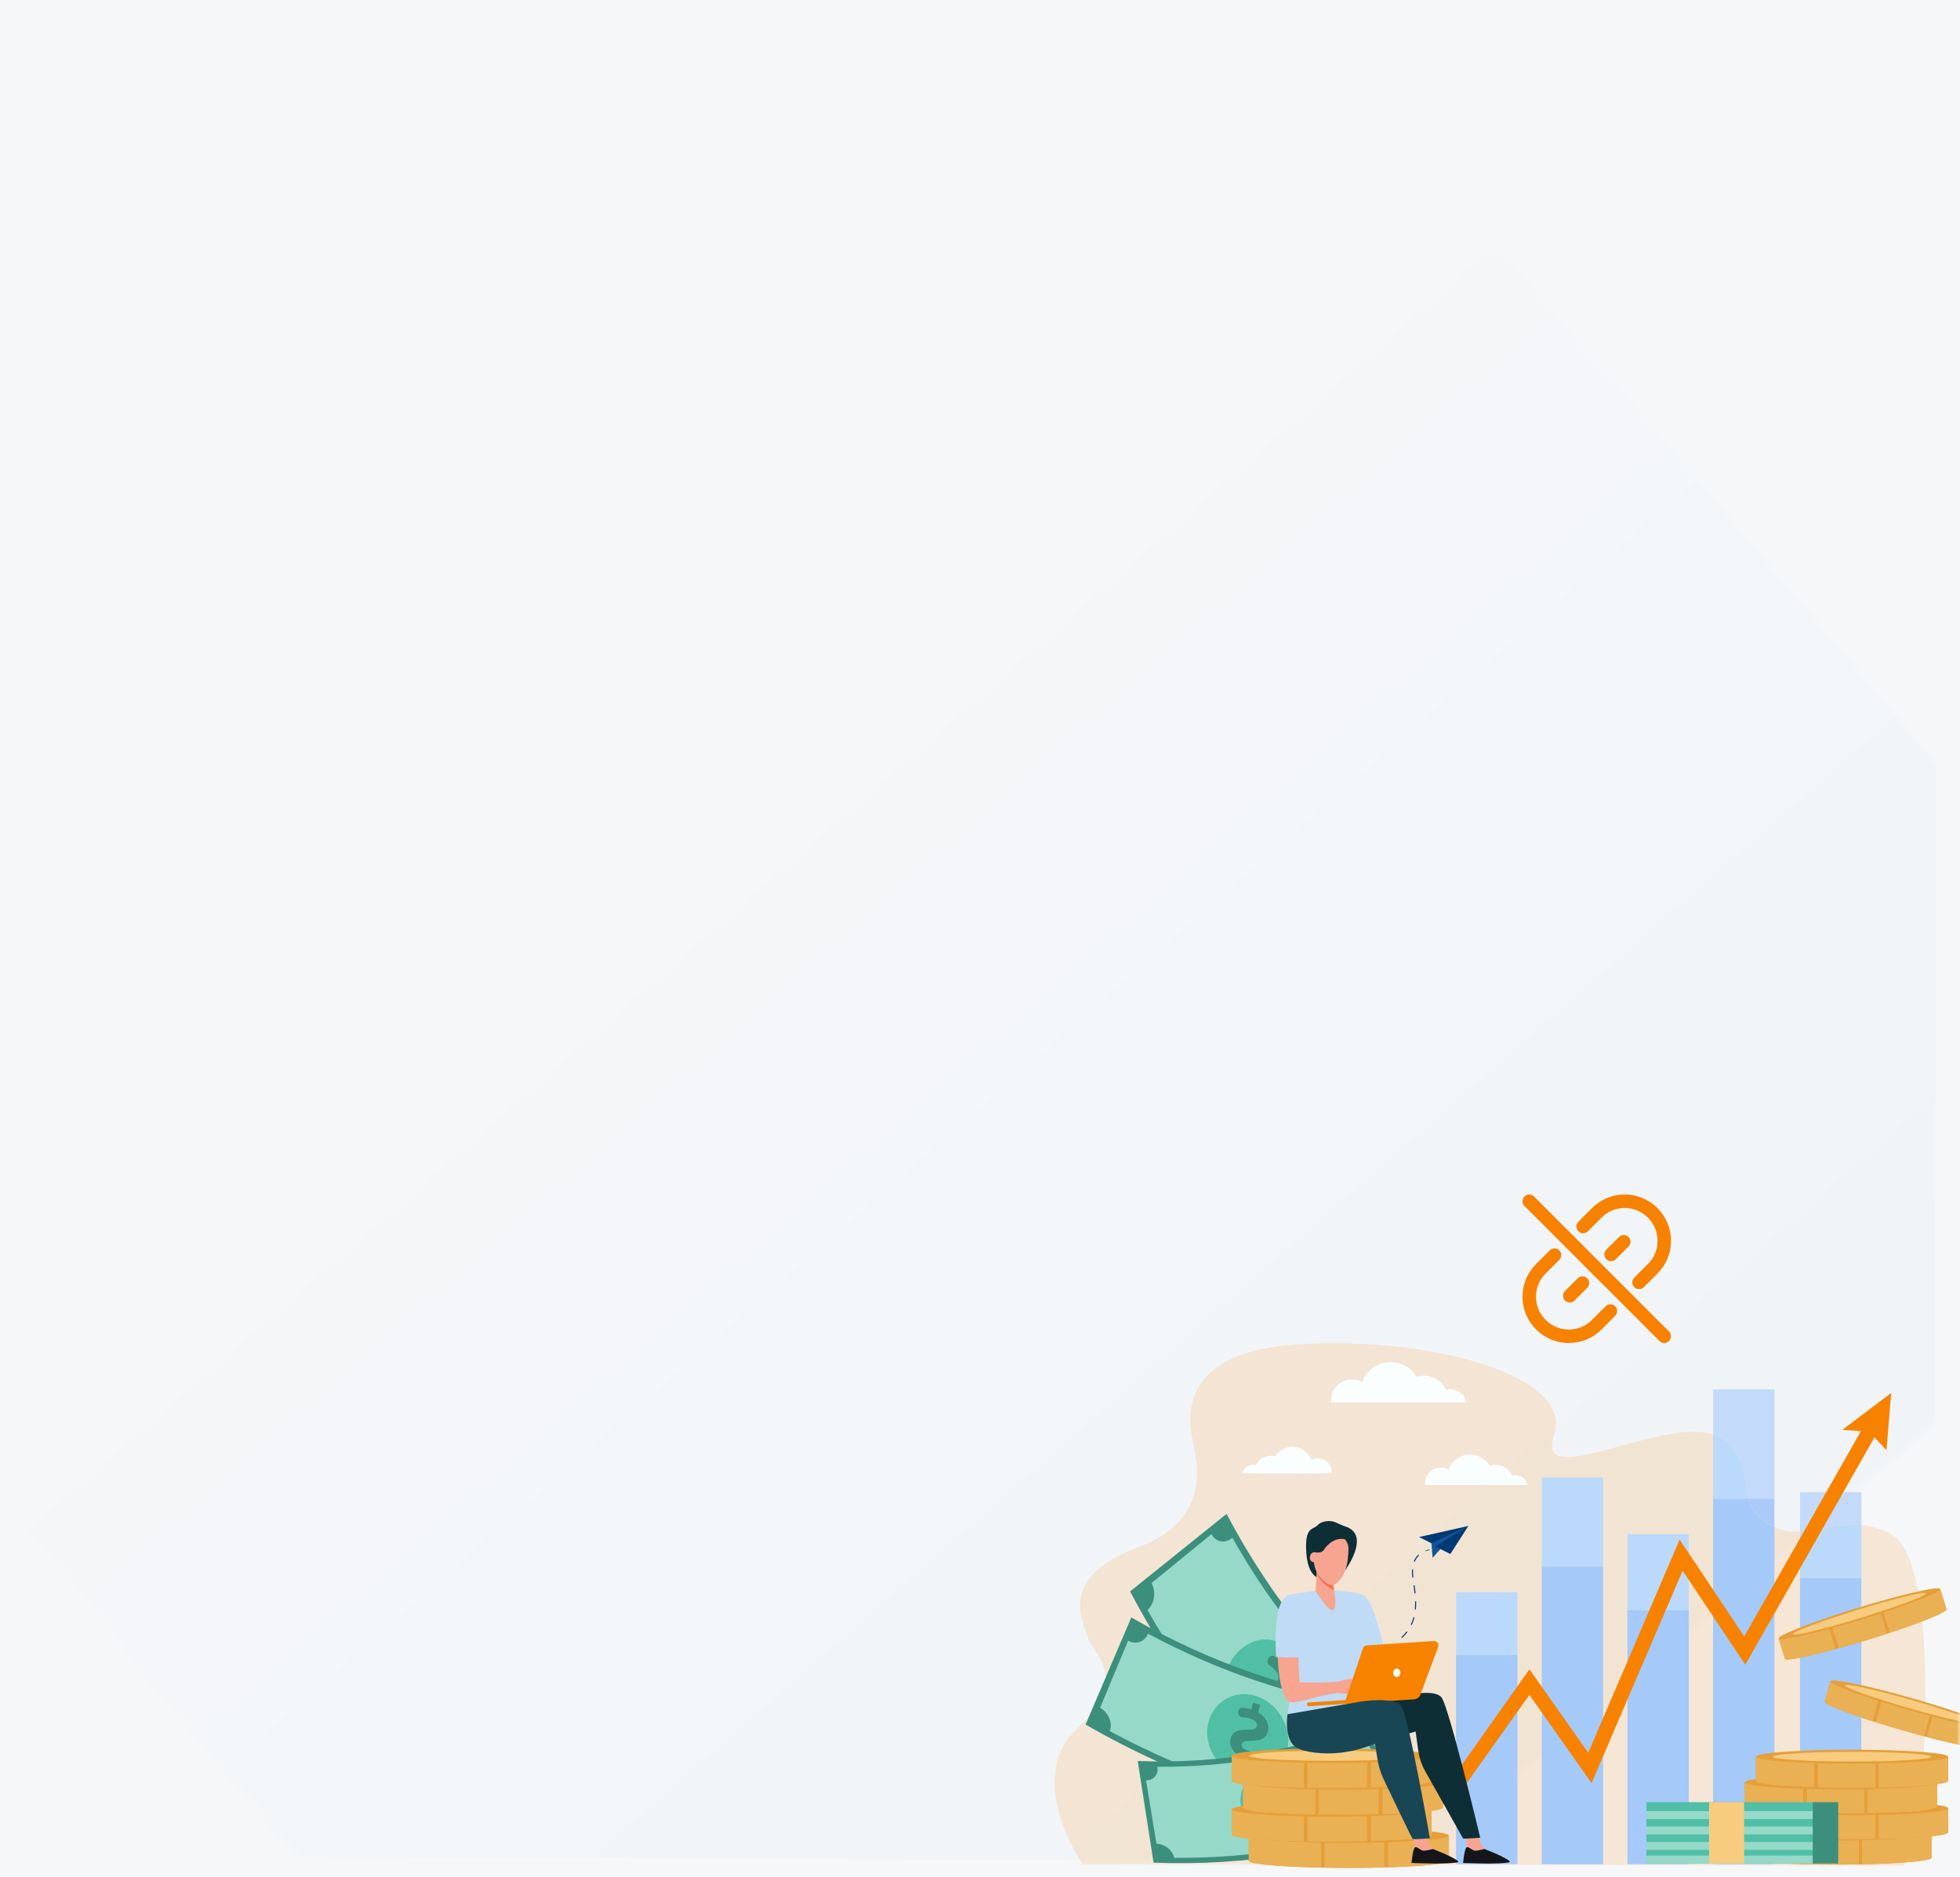 <?xml version="1.0" encoding="UTF-8"?>
<svg width="448px" height="429px" viewBox="0 0 448 429" version="1.1" xmlns="http://www.w3.org/2000/svg" xmlns:xlink="http://www.w3.org/1999/xlink">
    <rect x="0" y="0" width="448" height="429" fill="#333333" stroke="none"/>
    <!-- Generator: Sketch 53.2 (72643) - https://sketchapp.com -->
    <title>Group</title>
    <desc>Created with Sketch.</desc>
    <defs>
        <rect id="path-1" x="0.221" y="0.646" width="448" height="429"></rect>
        <linearGradient x1="73.455%" y1="28.065%" x2="75.067%" y2="82.045%" id="linearGradient-3">
            <stop stop-color="#003974" stop-opacity="0" offset="0%"></stop>
            <stop stop-color="#003974" stop-opacity="0.06" offset="100%"></stop>
        </linearGradient>
    </defs>
    <g id="Page-1" stroke="none" stroke-width="1" fill="none" fill-rule="evenodd">
        <g id="18.01-My-folios" transform="translate(0, -271)">
            <g id="Group" transform="translate(-0.221, 270.354)">
                <g id="Rectangle-Copy-3-+-8432-copy-Mask" transform="translate(0, 0)">
                    <mask id="mask-2" fill="white">
                        <use xlink:href="#path-1"></use>
                    </mask>
                    <use id="Mask" fill="#F5F7F9" xlink:href="#path-1"></use>
                    <polygon id="Rectangle-Copy-3" fill="url(#linearGradient-3)" opacity="0.5" mask="url(#mask-2)" transform="translate(254.587, 251.974) rotate(320) translate(-254.587, -251.974) " points="136.109 -2.552 560.47 180.555 286.164 506.501 -51.295 220.788"></polygon>
                    <g id="8432-copy" style="mix-blend-mode: luminosity;" mask="url(#mask-2)">
                        <g transform="translate(241.221, 307.646)">
                            <path d="M56.252,0.217 C86.849,-1.552 118.929,7.665 114.213,21.025 C111.485,28.755 120.352,25.952 130.623,23.15 C138.105,21.108 146.333,19.067 151.366,21.097 C159.868,24.526 156.47,34.966 160.583,39.173 C165.568,44.271 170.613,43.281 176.035,42.291 C180.87,41.408 186.004,40.524 191.662,43.96 C203.666,51.247 198.675,119.398 193.787,119.388 L8.686,119.05 L6.471,119.123 C6.471,119.123 -7.104,99.545 5.185,88.114 C17.474,76.682 9.037,71.456 7.543,67.038 C5.828,61.965 1.827,53.105 19.26,46.603 C36.693,40.102 32.192,25.955 31.764,23.026 C31.335,20.097 25.655,1.987 56.252,0.217" id="Fill-2" fill-opacity="0.146" fill="#F78200"></path>
                            <path d="M164.588,35.55 L158.73,35.55 C157.396,30.635 157.961,23.757 151.366,21.097 C151.108,20.993 150.841,20.899 150.566,20.816 L150.566,10.536 L164.588,10.536 L164.588,35.55" id="Fill-3" fill="#C3DAFB"></path>
                            <path d="M150.566,119.069 L150.566,20.816 C150.841,20.899 151.108,20.993 151.366,21.097 C157.961,23.757 157.396,30.635 158.73,35.55 L150.566,35.55 L150.566,119.069" id="Fill-4" fill="#BBD9FA"></path>
                            <polyline id="Fill-5" fill="#BBD9FA" points="130.984 119.069 130.984 43.641 145.005 43.641 145.005 61.025 130.984 61.025 130.984 119.069"></polyline>
                            <path d="M170.43,43.071 L170.43,34.051 L184.452,34.051 L184.452,41.563 C183.896,41.514 183.345,41.492 182.799,41.492 C180.469,41.492 178.221,41.891 176.035,42.291 C174.125,42.64 172.261,42.989 170.43,43.071" id="Fill-6" fill="#C3DAFB"></path>
                            <path d="M170.43,119.069 L170.43,43.071 C172.261,42.989 174.125,42.64 176.035,42.291 C178.221,41.891 180.469,41.492 182.799,41.492 C183.345,41.492 183.896,41.514 184.452,41.563 L184.452,53.645 L170.43,53.645 L170.43,119.069" id="Fill-7" fill="#BBD9FA"></path>
                            <polyline id="Fill-8" fill="#BBD9FA" points="111.401 119.069 111.401 30.707 125.423 30.707 125.423 51.072 111.401 51.072 111.401 119.069"></polyline>
                            <polyline id="Fill-9" fill="#BBD9FA" points="91.819 119.069 91.819 56.906 105.841 56.906 105.841 71.233 91.819 71.233 91.819 119.069"></polyline>
                            <path d="M164.588,42.067 C163.245,41.458 161.912,40.532 160.583,39.173 C159.66,38.229 159.115,36.972 158.73,35.55 L164.588,35.55 L164.588,42.067" id="Fill-10" fill="#ACCAF9"></path>
                            <path d="M164.588,119.069 L150.566,119.069 L150.566,35.55 L158.73,35.55 C159.115,36.972 159.66,38.229 160.583,39.173 C161.912,40.532 163.245,41.458 164.588,42.067 L164.588,119.069" id="Fill-11" fill="#A5C9F8"></path>
                            <polygon id="Fill-12" fill="#A5C9F8" points="130.984 119.069 145.005 119.069 145.005 61.025 130.984 61.025"></polygon>
                            <polygon id="Fill-13" fill="#A5C9F8" points="170.43 119.069 184.452 119.069 184.452 53.645 170.43 53.645"></polygon>
                            <polygon id="Fill-14" fill="#A5C9F8" points="111.401 119.069 125.423 119.069 125.423 51.072 111.401 51.072"></polygon>
                            <polygon id="Fill-15" fill="#A5C9F8" points="91.819 119.069 105.841 119.069 105.841 71.233 91.819 71.233"></polygon>
                            <polyline id="Fill-16" fill="#F78200" points="191.267 11.367 180.094 19.817 184.356 20.088 157.685 67.03 142.917 44.89 122.026 93.618 108.589 74.532 91.841 98.207 92.895 102.444 108.581 80.377 122.786 100.552 143.6 52.002 157.928 73.484 187.457 21.514 190.198 24.462 191.267 11.367"></polyline>
                            <path d="M79.066,87.687 C63.033,74.918 49.56,58.404 39.36,39.013 C32.009,44.918 24.658,50.824 17.307,56.729 C29.101,79.149 44.678,98.243 63.216,113.006 C68.499,104.566 73.783,96.127 79.066,87.687" id="Fill-17" fill="#3C8F7C"></path>
                            <path d="M35.907,43.643 C31.341,47.37 26.774,51.097 22.208,54.823 C23.295,56.851 22.901,59.586 21.281,60.973 C31.649,79.306 44.642,95.234 59.773,108.159 C61.01,106.302 63.342,105.941 65.018,107.301 C68.349,102.061 71.681,96.82 75.012,91.58 C73.47,90.329 73.25,87.771 74.487,85.916 C61.199,74.566 49.789,60.579 40.684,44.48 C39.065,45.867 36.908,45.509 35.907,43.643" id="Fill-18" fill="#96D9C9"></path>
                            <path d="M54.361,85.551 C57.784,81.133 57.751,74.616 54.522,70.716 C51.284,66.827 45.752,66.644 41.925,70.576 C38.104,74.499 37.738,81.473 41.379,85.852 C45.015,90.236 50.944,89.962 54.361,85.551" id="Fill-19" fill="#50BFA5"></path>
                            <path d="M54.134,73.014 C53.704,73.492 53.274,73.969 52.843,74.446 C53.872,76.333 53.655,78.282 52.545,79.556 C51.425,80.838 50.171,80.957 48.258,79.824 C46.87,79.04 46.202,78.808 45.779,79.266 C45.421,79.653 45.303,80.356 46.061,81.315 C46.474,81.836 46.886,82.184 47.25,82.428 C47.736,82.755 47.89,83.493 47.59,84.062 C47.301,84.61 46.689,84.792 46.221,84.458 C45.838,84.185 45.42,83.813 44.968,83.296 C44.596,83.708 44.224,84.118 43.852,84.528 C43.462,84.04 43.074,83.548 42.689,83.055 C43.094,82.615 43.5,82.177 43.905,81.737 C42.922,79.839 43.117,77.951 44.258,76.754 C45.517,75.431 46.974,75.838 48.643,76.885 C49.8,77.607 50.471,77.721 50.951,77.188 C51.456,76.624 51.292,75.766 50.655,74.954 C50.218,74.397 49.711,73.972 49.211,73.657 C48.72,73.347 48.586,72.591 48.916,72.025 C48.928,72.004 48.94,71.983 48.952,71.963 C49.252,71.449 49.825,71.276 50.261,71.561 C50.785,71.902 51.348,72.39 51.846,72.97 C52.25,72.53 52.654,72.089 53.058,71.648 C53.414,72.106 53.773,72.561 54.134,73.014" id="Fill-20" fill="#3C8F7C"></path>
                            <path d="M66.993,96.92 C63.339,93.791 59.818,90.476 56.438,86.984 C55.859,87.736 55.28,88.49 54.7,89.243 C58.128,92.784 61.698,96.146 65.403,99.319 C65.933,98.519 66.463,97.719 66.993,96.92" id="Fill-21" fill="#50BFA5"></path>
                            <path d="M75.797,82.539 C55.658,79.984 35.907,73.246 17.584,62.679 C14.101,70.84 10.618,79.001 7.135,87.162 C28.32,99.38 51.156,107.172 74.442,110.124 C74.893,100.929 75.345,91.734 75.797,82.539" id="Fill-22" fill="#3C8F7C"></path>
                            <path d="M16.856,67.986 C14.721,73.102 12.586,78.218 10.451,83.334 C12.384,84.429 13.38,86.786 12.654,88.652 C30.604,98.301 49.654,104.8 69.087,107.905 C69.252,105.846 71.096,104.459 73.213,104.746 C73.538,99.012 73.863,93.278 74.187,87.545 C72.239,87.28 70.798,85.355 70.962,83.298 C53.897,80.571 37.168,74.864 21.405,66.392 C20.68,68.257 18.635,68.993 16.856,67.986" id="Fill-23" fill="#96D9C9"></path>
                            <path d="M53.342,92.522 C54.148,87.398 50.933,82.24 46.227,80.672 C41.519,79.117 36.635,81.586 35.241,86.515 C33.848,91.435 36.942,97.143 42.238,98.897 C47.532,100.657 52.538,97.637 53.342,92.522" id="Fill-24" fill="#50BFA5"></path>
                            <path d="M47.014,82.679 C46.875,83.262 46.736,83.844 46.596,84.426 C48.411,85.437 49.175,87.086 48.836,88.622 C48.493,90.169 47.464,90.856 45.253,90.861 C43.666,90.895 42.974,91.026 42.831,91.59 C42.71,92.067 42.951,92.681 44.078,93.083 C44.69,93.301 45.216,93.382 45.652,93.405 C46.233,93.434 46.727,93.948 46.745,94.54 C46.763,95.112 46.322,95.546 45.753,95.502 C45.287,95.467 44.743,95.369 44.099,95.172 C43.978,95.674 43.856,96.176 43.734,96.677 C43.157,96.474 42.581,96.267 42.006,96.057 C42.142,95.517 42.278,94.977 42.415,94.437 C40.635,93.395 39.881,91.805 40.284,90.316 C40.729,88.671 42.19,88.305 44.148,88.347 C45.505,88.372 46.142,88.146 46.297,87.496 C46.459,86.81 45.897,86.206 44.948,85.863 C44.296,85.628 43.649,85.53 43.062,85.516 C42.485,85.503 41.999,84.966 42.009,84.36 C42.009,84.339 42.01,84.316 42.01,84.295 C42.019,83.745 42.43,83.337 42.948,83.356 C43.568,83.38 44.295,83.501 45.01,83.726 C45.144,83.186 45.279,82.645 45.414,82.104 C45.947,82.299 46.48,82.49 47.014,82.679" id="Fill-25" fill="#3C8F7C"></path>
                            <path d="M66.549,41.896 C66.061,41.732 65.58,41.547 65.116,41.324 C64.591,41.072 63.911,40.776 63.481,40.71 C62.576,40.571 61.023,40.664 60.165,41.591 C59.096,42.747 57.196,41.8 57.579,47.853 C58.012,54.704 61.835,53.952 61.927,53.836 C62.02,53.72 65.336,49.453 65.336,49.453 C65.336,49.453 66.495,51.981 66.495,51.888 C66.495,51.798 72.416,43.865 66.549,41.896" id="Fill-26" fill="#0E2E35"></path>
                            <path d="M70.578,87.061 C54.733,93.321 37.25,96.183 19.051,95.496 C20.259,103.239 21.467,110.984 22.674,118.727 C43.717,119.522 63.931,116.213 82.251,108.975 C78.36,101.67 74.469,94.365 70.578,87.061" id="Fill-27" fill="#3C8F7C"></path>
                            <path d="M20.956,99.902 C21.748,104.737 22.541,109.572 23.333,114.407 C25.245,114.463 27.052,115.881 27.38,117.623 C44.886,117.751 61.748,114.991 77.332,109.446 C76.507,107.786 77.214,105.956 78.887,105.312 C76.493,100.74 74.098,96.168 71.703,91.595 C70.162,92.187 68.228,91.286 67.404,89.626 C53.719,94.496 38.912,96.919 23.539,96.807 C23.867,98.548 22.715,99.954 20.956,99.902" id="Fill-28" fill="#96D9C9"></path>
                            <path d="M58.799,103.976 C57.035,99.678 52.325,97.001 48.178,97.711 C44.033,98.432 41.609,102.342 42.855,106.729 C44.098,111.109 48.972,114.262 53.635,113.454 C58.301,112.652 60.561,108.266 58.799,103.976" id="Fill-29" fill="#50BFA5"></path>
                            <path d="M49.672,98.943 C49.838,99.451 50.004,99.959 50.169,100.467 C51.955,100.507 53.269,101.472 53.727,102.799 C54.187,104.138 53.753,105.091 52.144,105.999 C51.003,106.674 50.559,107.059 50.715,107.554 C50.845,107.973 51.302,108.349 52.308,108.2 C52.853,108.119 53.275,107.966 53.602,107.805 C54.039,107.59 54.635,107.786 54.92,108.237 C55.195,108.673 55.073,109.189 54.638,109.388 C54.283,109.551 53.841,109.698 53.282,109.809 C53.424,110.247 53.565,110.685 53.707,111.124 C53.193,111.202 52.678,111.277 52.163,111.35 C52.015,110.877 51.866,110.403 51.717,109.929 C49.942,109.85 48.663,108.927 48.274,107.609 C47.843,106.153 48.739,105.273 50.185,104.504 C51.185,103.969 51.546,103.533 51.36,102.966 C51.164,102.369 50.477,102.132 49.628,102.253 C49.045,102.337 48.529,102.527 48.095,102.756 C47.668,102.982 47.068,102.765 46.797,102.292 C46.787,102.275 46.777,102.258 46.767,102.241 C46.522,101.812 46.634,101.327 47.02,101.131 C47.483,100.895 48.068,100.692 48.692,100.573 C48.542,100.1 48.392,99.626 48.242,99.152 C48.72,99.085 49.196,99.015 49.672,98.943" id="Fill-30" fill="#3C8F7C"></path>
                            <path d="M72.226,99.587 C68.457,100.922 64.61,102.085 60.692,103.073 C60.995,103.802 61.298,104.532 61.6,105.261 C65.572,104.26 69.474,103.081 73.296,101.726 C72.939,101.013 72.583,100.3 72.226,99.587" id="Fill-31" fill="#50BFA5"></path>
                            <path d="M44.435,112.6 L44.435,118.273 C44.435,119.19 54.666,119.934 67.287,119.934 C79.908,119.934 90.139,119.19 90.139,118.273 L90.139,112.6 L44.435,112.6" id="Fill-32" fill="#E59F39"></path>
                            <path d="M60.973,119.87 L60.973,112.6 L44.435,112.6 L44.435,118.273 C44.435,119.031 51.423,119.67 60.973,119.87" id="Fill-33" fill="#EAB054"></path>
                            <path d="M61.742,119.885 C63.517,119.917 65.375,119.934 67.287,119.934 C70.137,119.934 72.864,119.896 75.38,119.826 L75.38,112.6 L61.742,112.6 L61.742,119.885" id="Fill-34" fill="#EAB054"></path>
                            <path d="M76.296,119.8 C84.437,119.546 90.139,118.958 90.139,118.273 L90.139,112.6 L76.296,112.6 L76.296,119.8" id="Fill-35" fill="#EAB054"></path>
                            <path d="M90.139,112.54 C90.139,113.457 79.908,114.201 67.287,114.201 C54.666,114.201 44.435,113.457 44.435,112.54 C44.435,111.623 54.666,110.879 67.287,110.879 C79.908,110.879 90.139,111.623 90.139,112.54" id="Fill-36" fill="#E59F39"></path>
                            <path d="M86.105,112.54 C86.105,113.176 77.68,113.691 67.287,113.691 C56.894,113.691 48.469,113.176 48.469,112.54 C48.469,111.904 56.894,111.389 67.287,111.389 C77.68,111.389 86.105,111.904 86.105,112.54" id="Fill-37" fill="#F7CC7F"></path>
                            <path d="M40.525,106.597 L40.525,112.27 C40.525,113.187 50.757,113.931 63.377,113.931 C75.998,113.931 86.229,113.187 86.229,112.27 L86.229,106.597 L40.525,106.597" id="Fill-38" fill="#E59F39"></path>
                            <path d="M57.063,113.866 L57.063,106.597 L40.525,106.597 L40.525,112.27 C40.525,113.028 47.513,113.668 57.063,113.866" id="Fill-39" fill="#EAB054"></path>
                            <path d="M57.833,113.882 C59.608,113.913 61.465,113.931 63.377,113.931 C66.227,113.931 68.954,113.893 71.47,113.824 L71.47,106.597 L57.833,106.597 L57.833,113.882" id="Fill-40" fill="#EAB054"></path>
                            <path d="M72.386,113.796 C80.527,113.542 86.229,112.955 86.229,112.27 L86.229,106.597 L72.386,106.597 L72.386,113.796" id="Fill-41" fill="#EAB054"></path>
                            <path d="M86.229,106.537 C86.229,107.454 75.998,108.197 63.377,108.197 C50.757,108.197 40.525,107.454 40.525,106.537 C40.525,105.62 50.757,104.877 63.377,104.877 C75.998,104.877 86.229,105.62 86.229,106.537" id="Fill-42" fill="#E59F39"></path>
                            <path d="M82.195,106.537 C82.195,107.173 73.77,107.688 63.377,107.688 C52.984,107.688 44.559,107.173 44.559,106.537 C44.559,105.901 52.984,105.385 63.377,105.385 C73.77,105.385 82.195,105.901 82.195,106.537" id="Fill-43" fill="#F7CC7F"></path>
                            <path d="M43.13,100.435 L43.13,106.107 C43.13,107.025 53.362,107.768 65.983,107.768 C78.603,107.768 88.834,107.025 88.834,106.107 L88.834,100.435 L43.13,100.435" id="Fill-44" fill="#E59F39"></path>
                            <path d="M59.668,107.704 L59.668,100.435 L43.13,100.435 L43.13,106.107 C43.13,106.865 50.118,107.505 59.668,107.704" id="Fill-45" fill="#EAB054"></path>
                            <path d="M60.438,107.719 C62.213,107.751 64.07,107.768 65.983,107.768 C68.832,107.768 71.559,107.73 74.075,107.661 L74.075,100.435 L60.438,100.435 L60.438,107.719" id="Fill-46" fill="#EAB054"></path>
                            <path d="M74.991,107.634 C83.132,107.38 88.834,106.792 88.834,106.107 L88.834,100.435 L74.991,100.435 L74.991,107.634" id="Fill-47" fill="#EAB054"></path>
                            <path d="M88.834,100.374 C88.834,101.291 78.603,102.035 65.983,102.035 C53.362,102.035 43.13,101.291 43.13,100.374 C43.13,99.457 53.362,98.713 65.983,98.713 C78.603,98.713 88.834,99.457 88.834,100.374" id="Fill-48" fill="#E59F39"></path>
                            <path d="M84.8,100.374 C84.8,101.01 76.375,101.526 65.983,101.526 C55.589,101.526 47.164,101.01 47.164,100.374 C47.164,99.739 55.589,99.223 65.983,99.223 C76.375,99.223 84.8,99.739 84.8,100.374" id="Fill-49" fill="#F7CC7F"></path>
                            <path d="M40.525,94.356 L40.525,100.029 C40.525,100.946 50.757,101.69 63.377,101.69 C75.998,101.69 86.229,100.946 86.229,100.029 L86.229,94.356 L40.525,94.356" id="Fill-50" fill="#E59F39"></path>
                            <path d="M57.063,101.626 L57.063,94.356 L40.525,94.356 L40.525,100.029 C40.525,100.787 47.513,101.426 57.063,101.626" id="Fill-51" fill="#EAB054"></path>
                            <path d="M57.833,101.64 C59.608,101.673 61.465,101.69 63.377,101.69 C66.227,101.69 68.954,101.652 71.47,101.582 L71.47,94.356 L57.833,94.356 L57.833,101.64" id="Fill-52" fill="#EAB054"></path>
                            <path d="M72.386,101.556 C80.527,101.302 86.229,100.714 86.229,100.029 L86.229,94.356 L72.386,94.356 L72.386,101.556" id="Fill-53" fill="#EAB054"></path>
                            <path d="M86.229,94.296 C86.229,95.213 75.998,95.957 63.377,95.957 C50.757,95.957 40.525,95.213 40.525,94.296 C40.525,93.379 50.757,92.635 63.377,92.635 C75.998,92.635 86.229,93.379 86.229,94.296" id="Fill-54" fill="#E59F39"></path>
                            <path d="M82.195,94.296 C82.195,94.932 73.77,95.447 63.377,95.447 C52.984,95.447 44.559,94.932 44.559,94.296 C44.559,93.66 52.984,93.144 63.377,93.144 C73.77,93.144 82.195,93.66 82.195,94.296" id="Fill-55" fill="#F7CC7F"></path>
                            <path d="M200.524,112.116 L200.524,117.571 C200.524,118.453 190.685,119.168 178.548,119.168 C166.411,119.168 156.572,118.453 156.572,117.571 L156.572,112.116 L200.524,112.116" id="Fill-56" fill="#E59F39"></path>
                            <path d="M184.62,119.106 L184.62,112.116 L200.524,112.116 L200.524,117.571 C200.524,118.3 193.804,118.915 184.62,119.106" id="Fill-57" fill="#EAB054"></path>
                            <path d="M183.88,119.12 C182.173,119.151 180.387,119.168 178.548,119.168 C175.808,119.168 173.185,119.132 170.766,119.064 L170.766,112.116 L183.88,112.116 L183.88,119.12" id="Fill-58" fill="#EAB054"></path>
                            <path d="M169.885,119.039 C162.055,118.794 156.572,118.229 156.572,117.571 L156.572,112.116 L169.885,112.116 L169.885,119.039" id="Fill-59" fill="#EAB054"></path>
                            <path d="M156.572,112.058 C156.572,112.939 166.411,113.654 178.548,113.654 C190.685,113.654 200.524,112.939 200.524,112.058 C200.524,111.175 190.685,110.461 178.548,110.461 C166.411,110.461 156.572,111.175 156.572,112.058" id="Fill-60" fill="#E59F39"></path>
                            <path d="M160.452,112.058 C160.452,112.669 168.553,113.165 178.548,113.165 C188.542,113.165 196.645,112.669 196.645,112.058 C196.645,111.446 188.542,110.951 178.548,110.951 C168.553,110.951 160.452,111.446 160.452,112.058" id="Fill-61" fill="#F7CC7F"></path>
                            <path d="M204.283,106.342 L204.283,111.798 C204.283,112.68 194.445,113.395 182.308,113.395 C170.17,113.395 160.332,112.68 160.332,111.798 L160.332,106.342 L204.283,106.342" id="Fill-62" fill="#E59F39"></path>
                            <path d="M188.38,113.333 L188.38,106.342 L204.283,106.342 L204.283,111.798 C204.283,112.527 197.563,113.141 188.38,113.333" id="Fill-63" fill="#EAB054"></path>
                            <path d="M187.64,113.348 C185.933,113.379 184.146,113.395 182.308,113.395 C179.568,113.395 176.944,113.358 174.525,113.292 L174.525,106.342 L187.64,106.342 L187.64,113.348" id="Fill-64" fill="#EAB054"></path>
                            <path d="M173.645,113.266 C165.816,113.022 160.332,112.456 160.332,111.798 L160.332,106.342 L173.645,106.342 L173.645,113.266" id="Fill-65" fill="#EAB054"></path>
                            <path d="M160.332,106.284 C160.332,107.167 170.17,107.882 182.308,107.882 C194.445,107.882 204.283,107.167 204.283,106.284 C204.283,105.403 194.445,104.688 182.308,104.688 C170.17,104.688 160.332,105.403 160.332,106.284" id="Fill-66" fill="#E59F39"></path>
                            <path d="M164.211,106.284 C164.211,106.896 172.313,107.392 182.308,107.392 C192.302,107.392 200.404,106.896 200.404,106.284 C200.404,105.673 192.302,105.177 182.308,105.177 C172.313,105.177 164.211,105.673 164.211,106.284" id="Fill-67" fill="#F7CC7F"></path>
                            <path d="M201.778,100.416 L201.778,105.871 C201.778,106.754 191.94,107.468 179.803,107.468 C167.666,107.468 157.827,106.754 157.827,105.871 L157.827,100.416 L201.778,100.416" id="Fill-68" fill="#E59F39"></path>
                            <path d="M185.875,107.407 L185.875,100.416 L201.778,100.416 L201.778,105.871 C201.778,106.601 195.058,107.216 185.875,107.407" id="Fill-69" fill="#EAB054"></path>
                            <path d="M185.134,107.421 C183.428,107.452 181.642,107.468 179.803,107.468 C177.063,107.468 174.439,107.432 172.021,107.365 L172.021,100.416 L185.134,100.416 L185.134,107.421" id="Fill-70" fill="#EAB054"></path>
                            <path d="M171.14,107.339 C163.311,107.095 157.827,106.53 157.827,105.871 L157.827,100.416 L171.14,100.416 L171.14,107.339" id="Fill-71" fill="#EAB054"></path>
                            <path d="M157.827,100.358 C157.827,101.24 167.666,101.955 179.803,101.955 C191.94,101.955 201.778,101.24 201.778,100.358 C201.778,99.476 191.94,98.761 179.803,98.761 C167.666,98.761 157.827,99.476 157.827,100.358" id="Fill-72" fill="#E59F39"></path>
                            <path d="M161.706,100.358 C161.706,100.969 169.808,101.465 179.803,101.465 C189.797,101.465 197.899,100.969 197.899,100.358 C197.899,99.747 189.797,99.251 179.803,99.251 C169.808,99.251 161.706,99.747 161.706,100.358" id="Fill-73" fill="#F7CC7F"></path>
                            <path d="M204.283,94.571 L204.283,100.026 C204.283,100.908 194.445,101.624 182.308,101.624 C170.17,101.624 160.332,100.908 160.332,100.026 L160.332,94.571 L204.283,94.571" id="Fill-74" fill="#E59F39"></path>
                            <path d="M188.38,101.561 L188.38,94.571 L204.283,94.571 L204.283,100.026 C204.283,100.755 197.563,101.37 188.38,101.561" id="Fill-75" fill="#EAB054"></path>
                            <path d="M187.64,101.576 C185.933,101.607 184.146,101.624 182.308,101.624 C179.568,101.624 176.944,101.587 174.525,101.52 L174.525,94.571 L187.64,94.571 L187.64,101.576" id="Fill-76" fill="#EAB054"></path>
                            <path d="M173.645,101.495 C165.816,101.25 160.332,100.685 160.332,100.026 L160.332,94.571 L173.645,94.571 L173.645,101.495" id="Fill-77" fill="#EAB054"></path>
                            <path d="M160.332,94.513 C160.332,95.395 170.17,96.11 182.308,96.11 C194.445,96.11 204.283,95.395 204.283,94.513 C204.283,93.631 194.445,92.916 182.308,92.916 C170.17,92.916 160.332,93.631 160.332,94.513" id="Fill-78" fill="#E59F39"></path>
                            <path d="M164.211,94.513 C164.211,95.125 172.313,95.62 182.308,95.62 C192.302,95.62 200.404,95.125 200.404,94.513 C200.404,93.902 192.302,93.405 182.308,93.405 C172.313,93.405 164.211,93.902 164.211,94.513" id="Fill-79" fill="#F7CC7F"></path>
                            <path d="M214.508,87.941 L213.189,92.55 C212.975,93.296 204.49,91.518 194.237,88.582 C183.984,85.645 175.845,82.66 176.059,81.915 L177.379,77.307 L214.508,87.941" id="Fill-80" fill="#E59F39"></path>
                            <path d="M199.382,89.999 L201.073,84.093 L214.508,87.941 L213.189,92.55 C213.012,93.166 207.186,92.059 199.382,89.999" id="Fill-81" fill="#EAB054"></path>
                            <path d="M198.753,89.832 C197.303,89.445 195.79,89.027 194.237,88.582 C191.922,87.918 189.715,87.253 187.688,86.611 L189.369,80.741 L200.448,83.914 L198.753,89.832" id="Fill-82" fill="#EAB054"></path>
                            <path d="M186.95,86.377 C180.395,84.276 175.899,82.471 176.059,81.915 L177.379,77.307 L188.625,80.528 L186.95,86.377" id="Fill-83" fill="#EAB054"></path>
                            <path d="M177.393,77.258 C177.179,78.002 185.318,80.987 195.571,83.924 C205.824,86.861 214.309,88.638 214.522,87.892 C214.736,87.147 206.597,84.163 196.344,81.226 C186.091,78.289 177.606,76.512 177.393,77.258" id="Fill-84" fill="#E59F39"></path>
                            <path d="M180.67,78.196 C180.522,78.712 187.246,81.092 195.69,83.51 C204.133,85.929 211.097,87.471 211.245,86.954 C211.393,86.437 204.669,84.058 196.226,81.64 C187.782,79.221 180.818,77.68 180.67,78.196" id="Fill-85" fill="#F7CC7F"></path>
                            <path d="M202.501,56.222 L203.907,60.805 C204.134,61.546 196.052,64.682 185.855,67.809 C175.659,70.936 167.209,72.87 166.981,72.129 L165.576,67.546 L202.501,56.222" id="Fill-86" fill="#E59F39"></path>
                            <path d="M190.941,66.192 L189.14,60.319 L202.501,56.222 L203.907,60.805 C204.094,61.418 198.607,63.666 190.941,66.192" id="Fill-87" fill="#EAB054"></path>
                            <path d="M190.323,66.395 C188.897,66.861 187.4,67.335 185.855,67.809 C183.553,68.515 181.341,69.16 179.291,69.727 L177.501,63.889 L188.518,60.51 L190.323,66.395" id="Fill-88" fill="#EAB054"></path>
                            <path d="M178.545,69.932 C171.904,71.745 167.151,72.682 166.981,72.129 L165.576,67.546 L176.76,64.116 L178.545,69.932" id="Fill-89" fill="#EAB054"></path>
                            <path d="M165.561,67.497 C165.788,68.238 174.238,66.304 184.435,63.177 C194.632,60.05 202.713,56.914 202.487,56.173 C202.259,55.432 193.809,57.367 183.612,60.493 C173.415,63.621 165.333,66.756 165.561,67.497" id="Fill-90" fill="#E59F39"></path>
                            <path d="M168.82,66.498 C168.977,67.012 175.912,65.341 184.309,62.765 C192.705,60.19 199.385,57.686 199.227,57.173 C199.07,56.659 192.135,58.33 183.739,60.905 C175.341,63.48 168.662,65.984 168.82,66.498" id="Fill-91" fill="#F7CC7F"></path>
                            <path d="M82.011,113.246 L82.554,116.135 C82.584,116.51 82.573,117.459 82.654,117.788 C82.96,119.02 88.144,116.024 86.783,115.784 C86.66,115.762 85.768,114.859 85.564,114.477 C85.208,113.812 84.882,112.573 84.882,112.573 L82.011,113.246" id="Fill-92" fill="#F7A491"></path>
                            <path d="M86.526,115.604 C86.526,115.604 85.188,115.935 84.507,116.003 C83.826,116.071 82.952,115.013 82.463,115.213 C81.925,115.434 81.633,118.79 81.633,118.79 C81.633,118.79 90.184,119.18 92.205,118.622 C93.006,118.4 89.187,116.623 86.526,115.604" id="Fill-93" fill="#141619"></path>
                            <path d="M93.934,113.115 L94.477,116.003 C94.508,116.379 94.496,117.328 94.577,117.656 C94.883,118.889 99.972,116.09 98.611,115.849 C98.488,115.828 97.692,114.728 97.488,114.346 C97.132,113.68 96.805,112.441 96.805,112.441 L93.934,113.115" id="Fill-94" fill="#F7A491"></path>
                            <path d="M98.318,115.604 C98.318,115.604 96.98,115.935 96.299,116.003 C95.618,116.071 94.744,115.013 94.256,115.213 C93.718,115.434 93.425,118.79 93.425,118.79 C93.425,118.79 101.976,119.18 103.997,118.622 C104.798,118.4 100.979,116.623 98.318,115.604" id="Fill-95" fill="#141619"></path>
                            <path d="M64.285,84.261 L79.842,80.653 C79.842,80.653 86.818,78.808 88.502,80.973 C90.186,83.138 97.337,113.019 97.337,113.019 C97.337,113.019 93.648,113.339 93.408,113.179 L84.773,97.854 C83.952,96.396 83.412,94.797 83.181,93.14 L82.568,88.751 L76.233,90.595 C76.233,90.595 68.936,92.199 65.969,90.355 C63.002,88.511 64.285,84.261 64.285,84.261" id="Fill-96" fill="#0E2E35"></path>
                            <path d="M70.259,57.441 C70.505,57.451 71.178,57.676 72.163,59.53 C73.42,61.898 75.258,69.053 75.258,69.053 L69.772,71.088 L69.068,69.595 L67.907,58.099 C67.907,58.099 70.191,57.438 70.259,57.441" id="Fill-97" fill="#C0DBF5"></path>
                            <path d="M63.008,56.41 C64.577,56.412 68.457,56.868 70.259,57.442 C70.259,57.442 71.582,68.777 69.068,77.391 C68.505,79.319 69.534,85.383 69.534,85.383 L53.279,85.17 C53.279,85.17 55.205,70.508 54.479,68.14 C53.754,65.772 53.736,57.518 53.736,57.518 C53.736,57.518 53.848,57.501 57.388,56.891 C59.04,56.606 61.333,56.408 63.008,56.41" id="Fill-98" fill="#C0DBF5"></path>
                            <path d="M53.56,58.778 C55.079,58.21 55.823,71.857 56.028,77.474 C58.719,77.731 63.41,77.475 64.578,77.388 C65.127,77.347 66.394,76.885 66.94,76.813 C67.5,76.741 68.007,76.702 68.282,76.75 C68.384,76.767 71.189,77.91 71.429,78.162 C71.726,78.472 72.531,79.257 72.395,79.596 C72.26,79.935 70.848,78.651 70.848,78.651 L70.158,78.265 C71.017,79.101 72.655,80.203 72.419,80.604 C72.189,80.995 70.711,79.877 69.658,79.115 C70.561,79.928 71.684,81.384 71.425,81.61 C71.193,81.814 69.916,80.13 68.552,79.644 C68.047,79.464 67.543,79.963 67.145,80.023 C66.853,80.067 66.402,80.161 66.115,80.08 L64.745,79.948 C64.242,79.993 64.122,80.005 63.614,80.112 C63.024,80.238 62.056,80.369 61.305,80.552 C56.979,81.606 55.537,82.095 54.212,82.094 C50.201,82.091 49.968,60.12 53.56,58.778" id="Fill-99" fill="#F7A491"></path>
                            <path d="M50.675,71.59 C50.391,65.836 50.432,58.745 53.669,57.535 C54.946,57.057 57.197,59.928 56.792,71.707 C55.064,71.849 52.528,71.964 50.675,71.59" id="Fill-100" fill="#C0DBF5"></path>
                            <path d="M86.722,68.074 L71.408,69.074 C71.003,69.1 70.654,69.369 70.525,69.754 L66.56,81.562 L58.118,82.114 C57.882,82.13 57.703,82.333 57.718,82.569 C57.734,82.805 57.938,82.983 58.174,82.968 L82.202,81.398 C82.863,81.356 83.437,80.928 83.668,80.308 L87.725,69.422 C87.978,68.741 87.446,68.026 86.722,68.074" id="Fill-101" fill="#F78200"></path>
                            <path d="M79.092,75.37 C79.061,75.897 78.662,76.303 78.201,76.277 C77.739,76.25 77.39,75.802 77.42,75.274 C77.451,74.747 77.85,74.341 78.311,74.368 C78.772,74.394 79.122,74.844 79.092,75.37" id="Fill-102" fill="#FFFFFF"></path>
                            <path d="M53.289,84.8 L70.241,81.873 C70.241,81.873 77.57,80.756 79.255,82.921 C80.938,85.086 85.83,113.152 85.83,113.152 C85.83,113.152 82.141,113.473 81.901,113.312 C81.714,113.188 77.249,103.832 75.242,99.616 C74.606,98.278 74.159,96.859 73.912,95.398 L73.267,91.578 L71.134,92.312 C67.385,93.603 63.391,94.051 59.456,93.562 C57.809,93.357 56.272,93.005 55.318,92.413 C52.351,90.568 53.289,84.8 53.289,84.8" id="Fill-103" fill="#184655"></path>
                            <path d="M63.648,54.342 L63.978,56.79 C63.978,56.79 64.717,60.316 63.766,60.996 C62.815,61.677 59.722,56.689 59.722,56.689 L60.048,50.486 L63.648,54.342" id="Fill-104" fill="#F7A491"></path>
                            <path d="M59.943,52.497 C60.728,54.612 62.599,55.913 63.927,56.417 L63.648,54.342 L60.048,50.486 L59.943,52.497" id="Fill-105" fill="#F47458"></path>
                            <path d="M63.452,43.736 C65.468,43.412 67.274,45.027 67.224,47.037 C67.202,47.911 67.131,49.002 66.948,50.177 C66.51,53.003 64.575,55.491 63.296,55.269 C62.017,55.047 58.799,52.609 59.365,48.588 C59.715,46.105 61.338,44.076 63.452,43.736" id="Fill-106" fill="#F7A491"></path>
                            <path d="M60.253,49.068 C60.145,49.689 59.646,50.121 59.138,50.033 C58.629,49.945 58.305,49.37 58.413,48.748 C58.521,48.127 59.02,47.695 59.528,47.783 C60.037,47.871 60.361,48.446 60.253,49.068" id="Fill-107" fill="#F7A491"></path>
                            <path d="M59.528,47.783 C59.528,47.783 61.075,48.166 61.649,47.174 C62.223,46.183 64.275,44.044 66.884,44.931 C69.493,45.818 64.588,42.774 64.379,42.774 C64.171,42.774 61.666,42.757 61.666,42.757 C61.666,42.757 59.736,44.339 59.666,44.513 C59.597,44.687 59.04,46.583 59.04,46.583 L59.528,47.783" id="Fill-108" fill="#0E2E35"></path>
                            <polygon id="Fill-109" fill="#50BFA5" points="135.314 118.919 173.812 118.919 173.812 104.907 135.314 104.907"></polygon>
                            <polygon id="Fill-110" fill="#96D9C9" points="135.314 108.752 173.812 108.752 173.812 106.949 135.314 106.949"></polygon>
                            <polygon id="Fill-111" fill="#96D9C9" points="135.314 112.273 173.812 112.273 173.812 110.47 135.314 110.47"></polygon>
                            <polygon id="Fill-112" fill="#96D9C9" points="135.314 115.794 173.812 115.794 173.812 113.992 135.314 113.992"></polygon>
                            <polygon id="Fill-113" fill="#96D9C9" points="135.314 118.919 173.812 118.919 173.812 117.117 135.314 117.117"></polygon>
                            <polygon id="Fill-114" fill="#F7CC7F" points="149.645 118.919 157.652 118.919 157.652 104.907 149.645 104.907"></polygon>
                            <polygon id="Fill-115" fill="#3C8F7C" points="173.345 118.919 179.159 118.919 179.159 104.907 173.345 104.907"></polygon>
                            <path d="M94.221,13.516 L63.257,13.516 C63.242,13.364 63.235,13.21 63.235,13.054 C63.235,10.427 65.365,8.296 67.992,8.296 C68.832,8.296 69.62,8.515 70.305,8.897 C71.272,6.233 73.826,4.331 76.824,4.331 C79.343,4.331 81.549,5.675 82.763,7.685 C83.291,7.52 83.854,7.431 84.437,7.431 C86.692,7.431 88.636,8.759 89.533,10.675 C89.84,10.595 90.164,10.552 90.497,10.552 C92.313,10.552 93.832,11.819 94.221,13.516" id="Fill-117" fill="#FBFEFE"></path>
                            <path d="M108.175,32.399 L84.742,32.399 C84.731,32.284 84.725,32.167 84.725,32.049 C84.725,30.061 86.337,28.449 88.326,28.449 C88.961,28.449 89.558,28.614 90.076,28.903 C90.808,26.887 92.74,25.448 95.009,25.448 C96.915,25.448 98.585,26.465 99.503,27.986 C99.904,27.861 100.329,27.794 100.77,27.794 C102.477,27.794 103.949,28.799 104.627,30.249 C104.86,30.189 105.105,30.156 105.357,30.156 C106.731,30.156 107.88,31.114 108.175,32.399" id="Fill-118" fill="#FBFEFE"></path>
                            <path d="M63.357,29.744 L42.924,29.744 C43.181,28.624 44.183,27.789 45.381,27.789 C45.601,27.789 45.815,27.817 46.018,27.87 C46.609,26.606 47.893,25.729 49.381,25.729 C49.766,25.729 50.137,25.788 50.486,25.897 C51.287,24.57 52.742,23.683 54.405,23.683 C56.383,23.683 58.068,24.939 58.706,26.696 C59.158,26.444 59.678,26.3 60.233,26.3 C61.966,26.3 63.372,27.706 63.372,29.44 C63.372,29.543 63.367,29.644 63.357,29.744" id="Fill-119" fill="#FBFEFE"></path>
                            <path d="M86.182,45.728 L86.455,49.048 L88.383,46.876 L94.619,41.768 L89.301,43.444 C89.301,43.444 86.683,44.716 86.562,44.884 C86.442,45.052 86.182,45.728 86.182,45.728" id="Fill-120" fill="#145597"></path>
                            <polyline id="Fill-121" fill="#003974" points="83.356 44.302 94.619 41.768 86.182 45.728 83.356 44.302"></polyline>
                            <polyline id="Fill-122" fill="#003974" points="90.514 48.187 87.042 46.454 94.619 41.768 90.514 48.187"></polyline>
                            <path d="M84.866,47.572 C85.387,47.376 85.77,47.334 85.774,47.333 L85.749,47.092 C85.732,47.094 85.33,47.138 84.781,47.345 L84.866,47.572" id="Fill-123" fill="#3C8F7C"></path>
                            <path d="M82.135,49.875 C82.379,49.278 82.734,48.757 83.188,48.327 L83.356,48.504 C82.926,48.909 82.591,49.402 82.36,49.967 L82.135,49.875 Z M81.83,53.541 C81.734,52.887 81.703,52.267 81.739,51.699 L81.981,51.714 C81.946,52.265 81.976,52.868 82.07,53.505 L82.072,53.519 L81.832,53.552 L81.83,53.541 Z M82.102,55.369 L82.342,55.334 C82.444,56.044 82.516,56.625 82.57,57.16 L82.329,57.185 C82.275,56.653 82.203,56.075 82.102,55.369 Z M82.447,59.007 L82.689,59.001 C82.705,59.66 82.685,60.264 82.63,60.849 L82.389,60.826 C82.442,60.251 82.462,59.656 82.447,59.007 Z M81.467,64.314 C81.586,64.065 81.695,63.804 81.792,63.541 C81.902,63.242 82,62.93 82.081,62.613 L82.316,62.674 C82.233,62.998 82.132,63.318 82.02,63.624 C81.92,63.895 81.808,64.163 81.686,64.419 L81.467,64.314 Z M79.308,67.194 C79.764,66.777 80.175,66.328 80.529,65.859 L80.723,66.005 C80.359,66.486 79.939,66.947 79.471,67.374 L79.308,67.194 L79.308,67.194 Z" id="Fill-124" fill="#003974"></path>
                        </g>
                    </g>
                </g>
                <g id="link" transform="translate(348.221, 273.646)" fill="#F78200" fill-rule="nonzero">
                    <path d="M26.637,21.649 C26.242,21.649 25.847,21.498 25.546,21.197 C24.942,20.594 24.942,19.618 25.546,19.015 L28.663,15.898 C30.085,14.49 30.866,12.61 30.866,10.6 C30.866,6.465 27.501,3.099 23.365,3.099 C21.356,3.099 19.476,3.88 18.072,5.297 L14.95,8.419 C14.347,9.022 13.371,9.022 12.768,8.419 C12.164,7.816 12.164,6.84 12.768,6.237 L15.885,3.118 C17.87,1.118 20.527,0.013 23.365,0.013 C29.203,0.013 33.952,4.761 33.952,10.6 C33.952,13.441 32.847,16.097 30.839,18.086 L27.727,21.197 C27.426,21.498 27.032,21.649 26.637,21.649 Z" id="Path"></path>
                    <path d="M10.587,33.965 C4.749,33.965 0,29.216 0,23.378 C0,20.537 1.105,17.881 3.113,15.891 L6.226,12.78 C6.829,12.177 7.805,12.177 8.408,12.78 C9.011,13.384 9.011,14.359 8.408,14.962 L5.291,18.08 C3.868,19.487 3.087,21.367 3.087,23.378 C3.087,27.512 6.451,30.878 10.587,30.878 C12.597,30.878 14.476,30.097 15.88,28.68 L19.003,25.558 C19.606,24.955 20.581,24.955 21.185,25.558 C21.788,26.162 21.788,27.137 21.185,27.741 L18.067,30.86 C16.083,32.86 13.425,33.965 10.587,33.965 L10.587,33.965 Z" id="Path"></path>
                    <path d="M20.248,15.26 C19.853,15.26 19.458,15.109 19.157,14.808 C18.554,14.205 18.554,13.229 19.157,12.626 L22.058,9.725 C22.662,9.121 23.637,9.121 24.241,9.725 C24.844,10.328 24.844,11.303 24.241,11.907 L21.339,14.808 C21.038,15.109 20.643,15.26 20.248,15.26 L20.248,15.26 Z" id="Path"></path>
                    <path d="M10.803,24.705 C10.408,24.705 10.013,24.554 9.712,24.253 C9.109,23.649 9.109,22.674 9.712,22.071 L12.614,19.169 C13.217,18.566 14.192,18.566 14.796,19.169 C15.399,19.773 15.399,20.748 14.796,21.351 L11.894,24.253 C11.593,24.554 11.198,24.705 10.803,24.705 Z" id="Path"></path>
                    <path d="M32.409,33.965 C32.014,33.965 31.619,33.813 31.318,33.513 L0.453,2.647 C-0.151,2.044 -0.151,1.068 0.453,0.465 C1.056,-0.138 2.031,-0.138 2.635,0.465 L33.5,31.33 C34.103,31.934 34.103,32.909 33.5,33.513 C33.199,33.813 32.804,33.965 32.409,33.965 Z" id="Path"></path>
                </g>
            </g>
        </g>
    </g>
</svg>